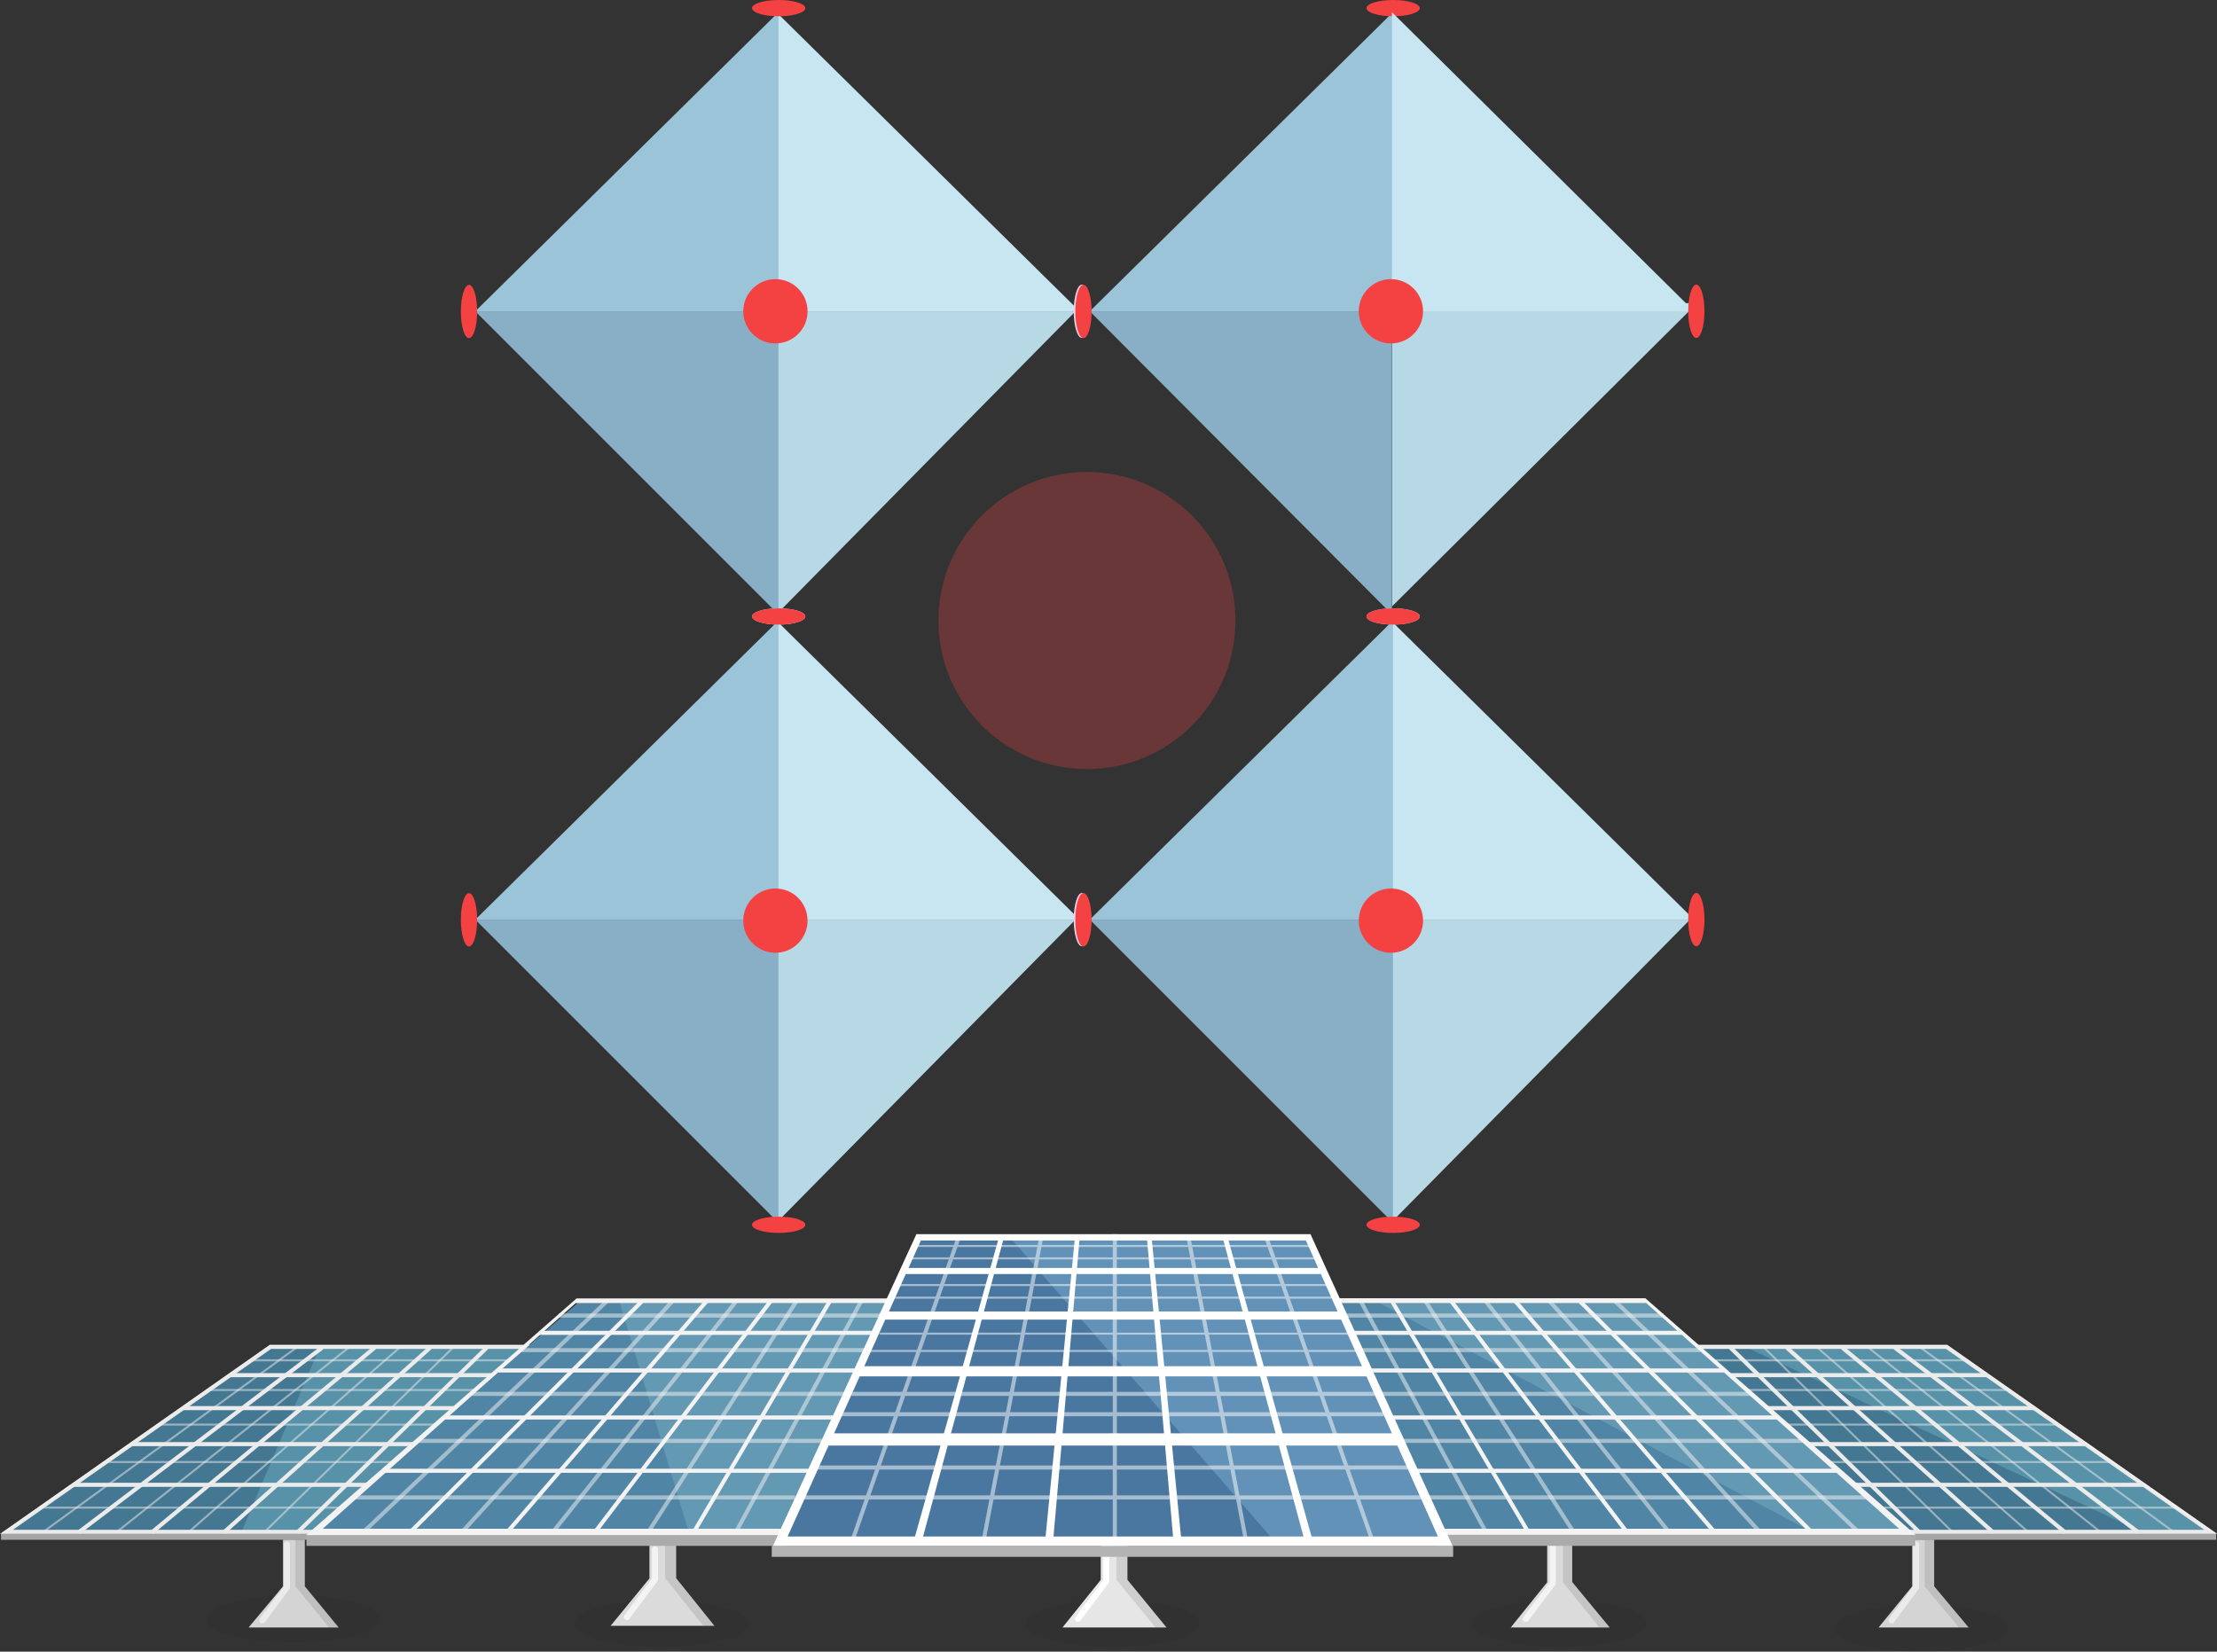 <?xml version="1.0" encoding="utf-8"?>
<!-- Generator: Adobe Illustrator 24.1.1, SVG Export Plug-In . SVG Version: 6.00 Build 0)  -->
<svg xmlns="http://www.w3.org/2000/svg" xmlns:xlink="http://www.w3.org/1999/xlink" version="1.1" id="Layer_1" x="0px" y="0px" viewBox="0 0 1089.6 811.8" style="enable-background:new 0 0 1089.6 811.8;" xml:space="preserve" width="1089.6" height="811.8">
<rect x="0" y="0" width="1089.6" height="811.8" fill="#333333" stroke="none"/>
<style type="text/css">
	.st0{opacity:0.28;fill:#F44242;enable-background:new    ;}
	.st1{fill:#C7E6F2;}
	.st2{fill:#B7D8E5;}
	.st3{fill:#9CC4D8;}
	.st4{fill:#89AFC6;}
	.st5{fill:#F44242;}
	.st6{fill:url(#SVGID_1_);}
	.st7{fill:url(#SVGID_2_);}
	.st8{fill:url(#SVGID_3_);}
	.st9{fill:url(#SVGID_4_);}
	.st10{opacity:5.000000e-02;enable-background:new    ;}
	.st11{fill:#E6E6E6;}
	.st12{opacity:0.1;enable-background:new    ;}
	.st13{fill:none;stroke:#FFFFFF;stroke-width:3;stroke-linecap:round;stroke-miterlimit:10;}
	.st14{fill:#4A829E;}
	.st15{fill:#5E9EB7;}
	.st16{fill:#B3B3B3;}
	.st17{fill:none;stroke:#FFFFFF;stroke-width:2;stroke-miterlimit:10;}
	.st18{opacity:0.5;fill:none;stroke:#FFFFFF;stroke-miterlimit:10;enable-background:new    ;}
	.st19{opacity:8.000000e-02;enable-background:new    ;}
	.st20{fill:#558CAD;}
	.st21{fill:#69A1BC;}
	.st22{fill:#FFFFFF;}
	.st23{opacity:0.5;fill:none;stroke:#FFFFFF;stroke-width:2;stroke-miterlimit:10;enable-background:new    ;}
	.st24{fill:#4A77A0;}
	.st25{fill:#6292B7;}
	.st26{fill:none;stroke:#FFFFFF;stroke-width:6;stroke-miterlimit:10;}
	.st27{fill:none;stroke:#FFFFFF;stroke-width:5;stroke-miterlimit:10;}
	.st28{fill:none;stroke:#FFFFFF;stroke-width:4;stroke-miterlimit:10;}
	.st29{fill:none;stroke:#FFFFFF;stroke-width:3;stroke-miterlimit:10;}
	.st30{opacity:0.5;}
	.st31{fill:none;stroke:#FFFFFF;stroke-miterlimit:10;}
</style>
<circle class="st0" cx="534.2" cy="305" r="73"/>
<polygon class="st1" points="381.6,6 381.6,153 530.6,153 "/>
<polygon class="st2" points="528.6,153 381.6,153 381.6,302 "/>
<polygon class="st3" points="382.6,6 382.6,153 233.6,153 "/>
<polygon class="st4" points="233.6,153 382.6,153 382.6,302 "/>
<ellipse class="st5" cx="382.7" cy="4" rx="13.1" ry="4"/>
<linearGradient id="SVGID_1_" gradientUnits="userSpaceOnUse" x1="-510.833" y1="1274.28" x2="-508.075" y2="1243.647" gradientTransform="matrix(-6.123234e-17 -1 -1 6.123234e-17 1784.1 -355.863)">
	<stop offset="0" style="stop-color:#FFFFFF"/>
	<stop offset="0.144" style="stop-color:#D6F7FD"/>
	<stop offset="0.357" style="stop-color:#DCEAF6"/>
	<stop offset="0.753" style="stop-color:#ECC6E5"/>
	<stop offset="1" style="stop-color:#F7ADD9"/>
</linearGradient>
<ellipse class="st6" cx="531.7" cy="153" rx="4" ry="13.1"/>
<linearGradient id="SVGID_2_" gradientUnits="userSpaceOnUse" x1="254.57" y1="2631.68" x2="257.327" y2="2601.047" gradientTransform="matrix(-1 0 0 1 639.237 -2306.83)">
	<stop offset="0" style="stop-color:#FFFFFF"/>
	<stop offset="0.144" style="stop-color:#D6F7FD"/>
	<stop offset="0.357" style="stop-color:#DCEAF6"/>
	<stop offset="0.753" style="stop-color:#ECC6E5"/>
	<stop offset="1" style="stop-color:#F7ADD9"/>
</linearGradient>
<ellipse class="st7" cx="382.7" cy="303" rx="13.1" ry="4"/>
<ellipse class="st5" cx="230.5" cy="153.1" rx="4" ry="13.1"/>
<polygon class="st2" points="834.1,149 684.2,149 684.2,298 "/>
<polygon class="st3" points="684.6,6 684.6,153 535.6,153 "/>
<polygon class="st4" points="535.6,153 684.1,153 684.1,302 "/>
<ellipse class="st5" cx="684.7" cy="4" rx="13.1" ry="4"/>
<linearGradient id="SVGID_3_" gradientUnits="userSpaceOnUse" x1="-47.43" y1="2631.68" x2="-44.672" y2="2601.047" gradientTransform="matrix(-1 0 0 1 639.237 -2306.83)">
	<stop offset="0" style="stop-color:#FFFFFF"/>
	<stop offset="0.144" style="stop-color:#D6F7FD"/>
	<stop offset="0.357" style="stop-color:#DCEAF6"/>
	<stop offset="0.753" style="stop-color:#ECC6E5"/>
	<stop offset="1" style="stop-color:#F7ADD9"/>
</linearGradient>
<ellipse class="st8" cx="684.7" cy="303" rx="13.1" ry="4"/>
<ellipse class="st5" cx="532.5" cy="153.1" rx="4" ry="13.1"/>
<polygon class="st1" points="381.6,305 381.6,452 530.6,452 "/>
<polygon class="st2" points="528.6,452 381.6,452 381.6,601 "/>
<polygon class="st3" points="382.6,305 382.6,452 233.6,452 "/>
<polygon class="st4" points="233.6,452 382.6,452 382.6,601 "/>
<ellipse class="st5" cx="382.7" cy="303" rx="13.1" ry="4"/>
<linearGradient id="SVGID_4_" gradientUnits="userSpaceOnUse" x1="-809.833" y1="1274.28" x2="-807.075" y2="1243.647" gradientTransform="matrix(-6.123234e-17 -1 -1 6.123234e-17 1784.1 -355.863)">
	<stop offset="0" style="stop-color:#FFFFFF"/>
	<stop offset="0.144" style="stop-color:#D6F7FD"/>
	<stop offset="0.357" style="stop-color:#DCEAF6"/>
	<stop offset="0.753" style="stop-color:#ECC6E5"/>
	<stop offset="1" style="stop-color:#F7ADD9"/>
</linearGradient>
<ellipse class="st9" cx="531.7" cy="452" rx="4" ry="13.1"/>
<ellipse class="st5" cx="382.7" cy="602" rx="13.1" ry="4"/>
<ellipse class="st5" cx="230.5" cy="452.1" rx="4" ry="13.1"/>
<polygon class="st1" points="683.6,305 683.6,452 832.6,452 "/>
<polygon class="st2" points="830.6,452 683.6,452 683.6,601 "/>
<polygon class="st3" points="684.6,305 684.6,452 535.6,452 "/>
<polygon class="st4" points="535.6,452 684.6,452 684.6,601 "/>
<ellipse class="st5" cx="684.7" cy="303" rx="13.1" ry="4"/>
<ellipse class="st5" cx="833.7" cy="452" rx="4" ry="13.1"/>
<ellipse class="st5" cx="684.7" cy="602" rx="13.1" ry="4"/>
<ellipse class="st5" cx="532.5" cy="452.1" rx="4" ry="13.1"/>
<g>
	<path class="st10" d="M186.9,795.7c0,6.4-19.1,11.5-42.7,11.5s-42.7-5.2-42.7-11.5c0-6.4,19.1-11.5,42.7-11.5   S186.9,789.3,186.9,795.7z"/>
	<path class="st10" d="M367.8,798c0,6.4-19.1,11.5-42.7,11.5s-42.7-5.2-42.7-11.5c0-6.4,19.1-11.5,42.7-11.5S367.8,791.6,367.8,798z   "/>
	<path class="st10" d="M589.6,798c0,6.4-19.1,11.5-42.7,11.5c-23.6,0-42.7-5.2-42.7-11.5c0-6.4,19.1-11.5,42.7-11.5   C570.4,786.4,589.6,791.6,589.6,798z"/>
	<path class="st10" d="M809,798c0,6.4-19.1,11.5-42.7,11.5c-23.6,0-42.7-5.2-42.7-11.5c0-6.4,19.1-11.5,42.7-11.5   C789.9,786.4,809,791.6,809,798z"/>
	<path class="st10" d="M986.8,800.3c0,6.4-19.1,11.5-42.7,11.5c-23.6,0-42.7-5.2-42.7-11.5c0-6.4,19.1-11.5,42.7-11.5   C967.7,788.7,986.8,793.9,986.8,800.3z"/>
	<g>
		<g>
			<g>
				<polygon class="st11" points="967.5,799.9 950.6,779.7 950.6,756.7 939.8,756.7 939.8,779.7 923.3,799.9     "/>
				<polygon class="st12" points="950.6,779.7 950.6,756.7 945.9,756.7 945.9,779.7 962.8,799.9 967.5,799.9     "/>
				<polyline class="st13" points="929.7,796.4 941.7,780.2 941.7,759.1     "/>
			</g>
			<g>
				<polygon class="st14" points="829.7,662 956.7,662 1086.5,752.9 935.2,752.9     "/>
				<polygon class="st15" points="857.8,662 956.7,662 1086.5,752.9 1052.6,752.9     "/>
				<rect x="935.2" y="753.7" class="st16" width="154" height="3.1"/>
				<polygon class="st17" points="829.7,662 956.7,662 1086.5,752.9 935.2,752.9     "/>
				<line class="st17" x1="943.4" y1="753.2" x2="850.5" y2="662.4"/>
				<line class="st17" x1="979.6" y1="753.2" x2="878.2" y2="662.4"/>
				<line class="st17" x1="1015" y1="753.2" x2="905.5" y2="662.4"/>
				<line class="st17" x1="1051" y1="753.2" x2="931.3" y2="662.4"/>
				<line class="st17" x1="907.4" y1="729.8" x2="1053.7" y2="729.8"/>
				<line class="st18" x1="921.3" y1="741" x2="1069.9" y2="741"/>
				<line class="st18" x1="866.6" y1="662" x2="959.8" y2="753.2"/>
				<line class="st18" x1="892.8" y1="662" x2="997.1" y2="753.2"/>
				<line class="st18" x1="917.8" y1="662" x2="1032.6" y2="753.2"/>
				<line class="st18" x1="943.4" y1="662" x2="1068.7" y2="753.2"/>
				<line class="st18" x1="895.1" y1="718.6" x2="1037.6" y2="718.6"/>
				<line class="st18" x1="873.6" y1="700.2" x2="1011.4" y2="700.2"/>
				<line class="st18" x1="855.1" y1="683.2" x2="986.8" y2="683.2"/>
				<line class="st18" x1="837.4" y1="668.6" x2="966.7" y2="668.6"/>
				<line class="st17" x1="884.4" y1="709.8" x2="1025.2" y2="709.8"/>
				<line class="st17" x1="864.3" y1="692.1" x2="999.8" y2="692.1"/>
				<line class="st17" x1="845.9" y1="675.9" x2="976.7" y2="675.9"/>
			</g>
		</g>
		<polygon class="st19" points="1089.2,756.7 1089.2,753.7 1088.9,753.7 1053.7,729.4 1053.7,729 1053.7,729 1025.2,709.4     1025.2,709 1025.1,709 957.2,661.4 957,661.3 827.6,661.3 884.4,710.5 884.4,710.5 884.8,710.5 907.4,730.4 907.4,730.6     908.1,730.6 934.9,753.7 935.2,753.7 935.2,756.7 939.8,756.7 939.8,779.7 923.3,799.9 962.8,799.9 967.5,799.9 950.6,779.7     950.6,756.7   "/>
		<g>
			<g>
				<polygon class="st11" points="166.4,799.9 149.8,779.7 149.8,756.7 139.1,756.7 139.1,779.7 122.2,799.9     "/>
				<polygon class="st12" points="149.8,779.7 149.8,756.7 145.2,756.7 145.2,779.7 161.7,799.9 166.4,799.9     "/>
				<polyline class="st13" points="129,796.4 141,780.2 141,759.1     "/>
			</g>
			<g>
				<polygon class="st14" points="259.9,662 132.9,662 3.2,752.9 154.5,752.9     "/>
				<polygon class="st15" points="157.2,662 256.1,662 152.5,752.9 118.7,752.9     "/>
				<rect x="0.5" y="753.7" class="st16" width="154" height="3.1"/>
				<polygon class="st17" points="259.9,662 132.9,662 3.2,752.9 154.5,752.9     "/>
				<line class="st17" x1="146.2" y1="753.2" x2="239.2" y2="662.4"/>
				<line class="st17" x1="110" y1="753.2" x2="211.4" y2="662.4"/>
				<line class="st17" x1="74.6" y1="753.2" x2="184.1" y2="662.4"/>
				<line class="st17" x1="38.6" y1="753.2" x2="158.3" y2="662.4"/>
				<line class="st17" x1="182.2" y1="729.8" x2="35.9" y2="729.8"/>
				<line class="st18" x1="168.3" y1="741" x2="19.7" y2="741"/>
				<line class="st18" x1="223" y1="662" x2="129.8" y2="753.2"/>
				<line class="st18" x1="196.8" y1="662" x2="92.5" y2="753.2"/>
				<line class="st18" x1="171.8" y1="662" x2="57.1" y2="753.2"/>
				<line class="st18" x1="146.2" y1="662" x2="20.9" y2="753.2"/>
				<line class="st18" x1="194.5" y1="718.6" x2="52.1" y2="718.6"/>
				<line class="st18" x1="216.1" y1="700.2" x2="78.2" y2="700.2"/>
				<line class="st18" x1="234.5" y1="683.2" x2="102.9" y2="683.2"/>
				<line class="st18" x1="252.2" y1="668.6" x2="122.9" y2="668.6"/>
				<line class="st17" x1="205.3" y1="709.8" x2="64.4" y2="709.8"/>
				<line class="st17" x1="225.3" y1="692.1" x2="89.8" y2="692.1"/>
				<line class="st17" x1="243.8" y1="675.9" x2="112.9" y2="675.9"/>
			</g>
		</g>
		<polygon class="st19" points="205.3,710.5 205.3,710.5 262,661.3 132.7,661.3 64.5,709 64.4,709 64.4,709.4 35.9,729 35.9,729     35.9,729.4 0.7,753.7 0.5,753.7 0.5,756.7 139.1,756.7 139.1,779.7 122.2,799.9 161.7,799.9 166.4,799.9 149.8,779.7 149.8,756.7     154.5,756.7 154.5,753.7 154.7,753.7 181.6,730.6 182.2,730.6 182.2,730.4 204.8,710.5   "/>
		<g>
			<g>
				<polygon class="st20" points="654.1,640.5 808.1,640.5 937.5,752.9 707.3,752.9     "/>
				<polygon class="st21" points="678,640.5 809.5,640.5 937.5,752.9 890.5,752.9     "/>
			</g>
			<g>
				<polygon class="st11" points="791.1,799.9 772.7,777.6 772.7,757.5 760.4,757.5 760.4,777.7 742.5,799.9     "/>
				<polygon class="st12" points="772.7,777.6 772.7,757.5 768.1,757.5 768.1,777.6 786,799.9 791.1,799.9     "/>
				<polyline class="st13" points="749.9,795.7 763.1,778.2 763.1,759.8     "/>
			</g>
			<rect x="705.7" y="754.4" class="st16" width="235.6" height="5.4"/>
			<path class="st22" d="M941.5,754.4H706.3l-55.4-116.3h157.8l0.4,0.4L941.5,754.4z M708.2,751.4h225.2L809.1,640.5H654.3     L708.2,751.4z"/>
			<line class="st17" x1="751.2" y1="753.2" x2="684.3" y2="639.8"/>
			<line class="st23" x1="730.4" y1="753.2" x2="668.9" y2="639.8"/>
			<line class="st23" x1="773.5" y1="753.2" x2="700.6" y2="639.6"/>
			<line class="st17" x1="799.7" y1="753.2" x2="713.3" y2="639.6"/>
			<line class="st23" x1="865.1" y1="753.2" x2="761.5" y2="639.5"/>
			<line class="st23" x1="913.6" y1="753.2" x2="794" y2="639.8"/>
			<line class="st23" x1="820.4" y1="753.2" x2="730.2" y2="639.6"/>
			<line class="st17" x1="842.8" y1="753.2" x2="744.7" y2="639.5"/>
			<line class="st17" x1="890.5" y1="753.2" x2="776.6" y2="639.7"/>
			<line class="st17" x1="693.4" y1="722.9" x2="903.6" y2="722.9"/>
			<line class="st23" x1="701.1" y1="736" x2="917.5" y2="736"/>
			<line class="st17" x1="678.8" y1="696.7" x2="873.6" y2="696.7"/>
			<line class="st23" x1="673.4" y1="685.1" x2="860.5" y2="685.1"/>
			<line class="st23" x1="686.5" y1="708.2" x2="885.9" y2="708.2"/>
			<line class="st17" x1="669.5" y1="673.6" x2="847.4" y2="673.6"/>
			<line class="st23" x1="664.2" y1="663.6" x2="835.8" y2="663.6"/>
			<line class="st17" x1="658.8" y1="655.1" x2="826.6" y2="655.1"/>
			<line class="st23" x1="657.2" y1="646.6" x2="817.4" y2="646.6"/>
		</g>
		<g>
			<g>
				<polygon class="st20" points="437.9,640.5 283.9,640.5 154.5,752.9 384.7,752.9     "/>
				<polygon class="st21" points="304.7,640.5 436.1,640.5 385.5,752.9 338.5,752.9     "/>
			</g>
			<g>
				<polygon class="st11" points="351.1,799.1 332.3,775.7 332.3,759.1 319.2,759.1 319.2,775.8 300.1,799.1     "/>
				<polygon class="st12" points="332.3,775.7 332.3,759.1 326.9,759.1 326.9,775.7 345.7,799.1 351.1,799.1     "/>
				<polyline class="st13" points="308.1,794.8 321.9,776.3 321.9,761.4     "/>
			</g>
			<rect x="150.6" y="754.4" class="st16" width="235.6" height="5.4"/>
			<path class="st22" d="M282.9,638.6l0.4-0.4h157.8l-55.4,116.3H150.5L282.9,638.6z M437.7,640.5H282.9L158.6,751.4h225.2     L437.7,640.5z"/>
			<line class="st17" x1="340.9" y1="753.2" x2="407.7" y2="639.8"/>
			<line class="st23" x1="361.6" y1="753.2" x2="423.1" y2="639.8"/>
			<line class="st23" x1="318.5" y1="753.2" x2="391.4" y2="639.6"/>
			<line class="st17" x1="292.3" y1="753.2" x2="378.7" y2="639.6"/>
			<line class="st23" x1="226.9" y1="753.2" x2="330.5" y2="639.5"/>
			<line class="st23" x1="178.4" y1="753.2" x2="298" y2="639.8"/>
			<line class="st23" x1="271.6" y1="753.2" x2="361.8" y2="639.6"/>
			<line class="st17" x1="249.2" y1="753.2" x2="347.3" y2="639.5"/>
			<line class="st17" x1="201.5" y1="753.2" x2="315.4" y2="639.7"/>
			<line class="st17" x1="398.5" y1="722.9" x2="188.3" y2="722.9"/>
			<line class="st23" x1="390.8" y1="736" x2="174.5" y2="736"/>
			<line class="st17" x1="413.2" y1="696.7" x2="218.4" y2="696.7"/>
			<line class="st23" x1="418.5" y1="685.1" x2="231.5" y2="685.1"/>
			<line class="st23" x1="405.5" y1="708.2" x2="206" y2="708.2"/>
			<line class="st17" x1="422.4" y1="673.6" x2="244.5" y2="673.6"/>
			<line class="st23" x1="427.8" y1="663.6" x2="256.1" y2="663.6"/>
			<line class="st17" x1="433.2" y1="655.1" x2="265.3" y2="655.1"/>
			<line class="st23" x1="434.7" y1="646.6" x2="274.6" y2="646.6"/>
		</g>
		<polygon class="st10" points="809.1,638.6 808.7,638.2 650.9,638.2 706.3,754.4 705.7,754.4 705.7,759.8 760.4,759.8 760.4,777.7     753.3,786.4 742.5,799.9 786,799.9 791.1,799.9 772.7,777.6 772.7,759.8 941.3,759.8 941.3,754.4 941.5,754.4   "/>
		<path class="st10" d="M282.9,638.6L150.5,754.4h0.1v5.4h168.6v16l-6.5,7.9l-12.6,15.4h45.6h5.4l-18.8-23.4v-15.9h53.9v-5.4h-0.5    l55.4-116.3H283.3L282.9,638.6z M246.3,673.2l36.7-32.7h1L246.3,673.2z"/>
		<g>
			<polygon class="st11" points="573.3,799.9 554.1,776.5 554.1,759.8 541,759.8 541,776.5 522.2,799.9    "/>
			<polygon class="st12" points="554.1,776.5 554.1,759.8 548.7,759.8 548.7,776.5 567.9,799.9 573.3,799.9    "/>
			<polyline class="st13" points="529.8,795.6 543.7,777.1 543.7,762.1    "/>
		</g>
		<g>
			<g>
				<polygon class="st24" points="451.7,608.1 642.6,608.1 710.3,757.5 383.9,757.5     "/>
				<polygon class="st25" points="496.3,608.1 642.6,608.1 710.3,757.5 626.4,757.5     "/>
				<rect x="379.3" y="759.8" class="st16" width="334.9" height="5.4"/>
				<path class="st22" d="M713.9,759.8h-334l70.5-153.2h193.7l0.6,1.4L713.9,759.8z M387.1,755.2h319.6l-64.9-145.5H452.6      L387.1,755.2z"/>
				<line class="st26" x1="406.2" y1="707.5" x2="687.3" y2="707.5"/>
				<line class="st27" x1="422.4" y1="674" x2="671.9" y2="674"/>
				<line class="st28" x1="434.7" y1="646.6" x2="659.5" y2="646.6"/>
				<line class="st29" x1="444.7" y1="624.7" x2="649.5" y2="624.7"/>
				<polygon class="st22" points="452.7,758.8 449,757.7 491,608 493.2,609     "/>
				<polygon class="st22" points="517.5,758.4 513.6,758.1 528.3,608.3 530.6,608.7     "/>
				<polygon class="st22" points="641.6,758.8 645.3,757.7 603.3,608 601.1,609     "/>
				<polygon class="st22" points="576.8,758.4 580.7,758.1 566,608.3 563.7,608.7     "/>
				<g class="st30">
					<line class="st17" x1="394.7" y1="736" x2="700.3" y2="736"/>
					<line class="st17" x1="400.1" y1="721.3" x2="691.9" y2="721.3"/>
					<line class="st17" x1="418.5" y1="685.1" x2="676.5" y2="685.1"/>
					<line class="st31" x1="425.5" y1="664" x2="666.5" y2="664"/>
					<line class="st31" x1="432.4" y1="655.5" x2="662.6" y2="655.5"/>
					<line class="st31" x1="438.6" y1="637.8" x2="656.5" y2="637.8"/>
					<line class="st31" x1="440.1" y1="631.6" x2="653.4" y2="631.6"/>
					<line class="st31" x1="446.3" y1="618.5" x2="648" y2="618.5"/>
					<line class="st31" x1="450.1" y1="612.4" x2="644.1" y2="612.4"/>
					<line class="st17" x1="412.4" y1="695.1" x2="680.3" y2="695.1"/>
					<line class="st17" x1="418.5" y1="758.4" x2="471.1" y2="608.3"/>
					<line class="st17" x1="483.2" y1="758.4" x2="511.7" y2="608.3"/>
					<line class="st17" x1="674.9" y1="758.4" x2="622.4" y2="608.3"/>
					<line class="st17" x1="612.6" y1="758.4" x2="584.1" y2="608.3"/>
					<line class="st17" x1="547.9" y1="756.7" x2="547.9" y2="606.6"/>
				</g>
			</g>
		</g>
	</g>
</g>
<polygon class="st1" points="684.1,6 684.1,153 832.6,153 "/>
<ellipse class="st5" cx="833.7" cy="153" rx="4" ry="13.1"/>
<circle class="st5" cx="381.1" cy="153" r="15.8"/>
<circle class="st5" cx="683.6" cy="153" r="15.8"/>
<circle class="st5" cx="381.1" cy="452.5" r="15.8"/>
<circle class="st5" cx="683.6" cy="452.5" r="15.8"/>
</svg>
